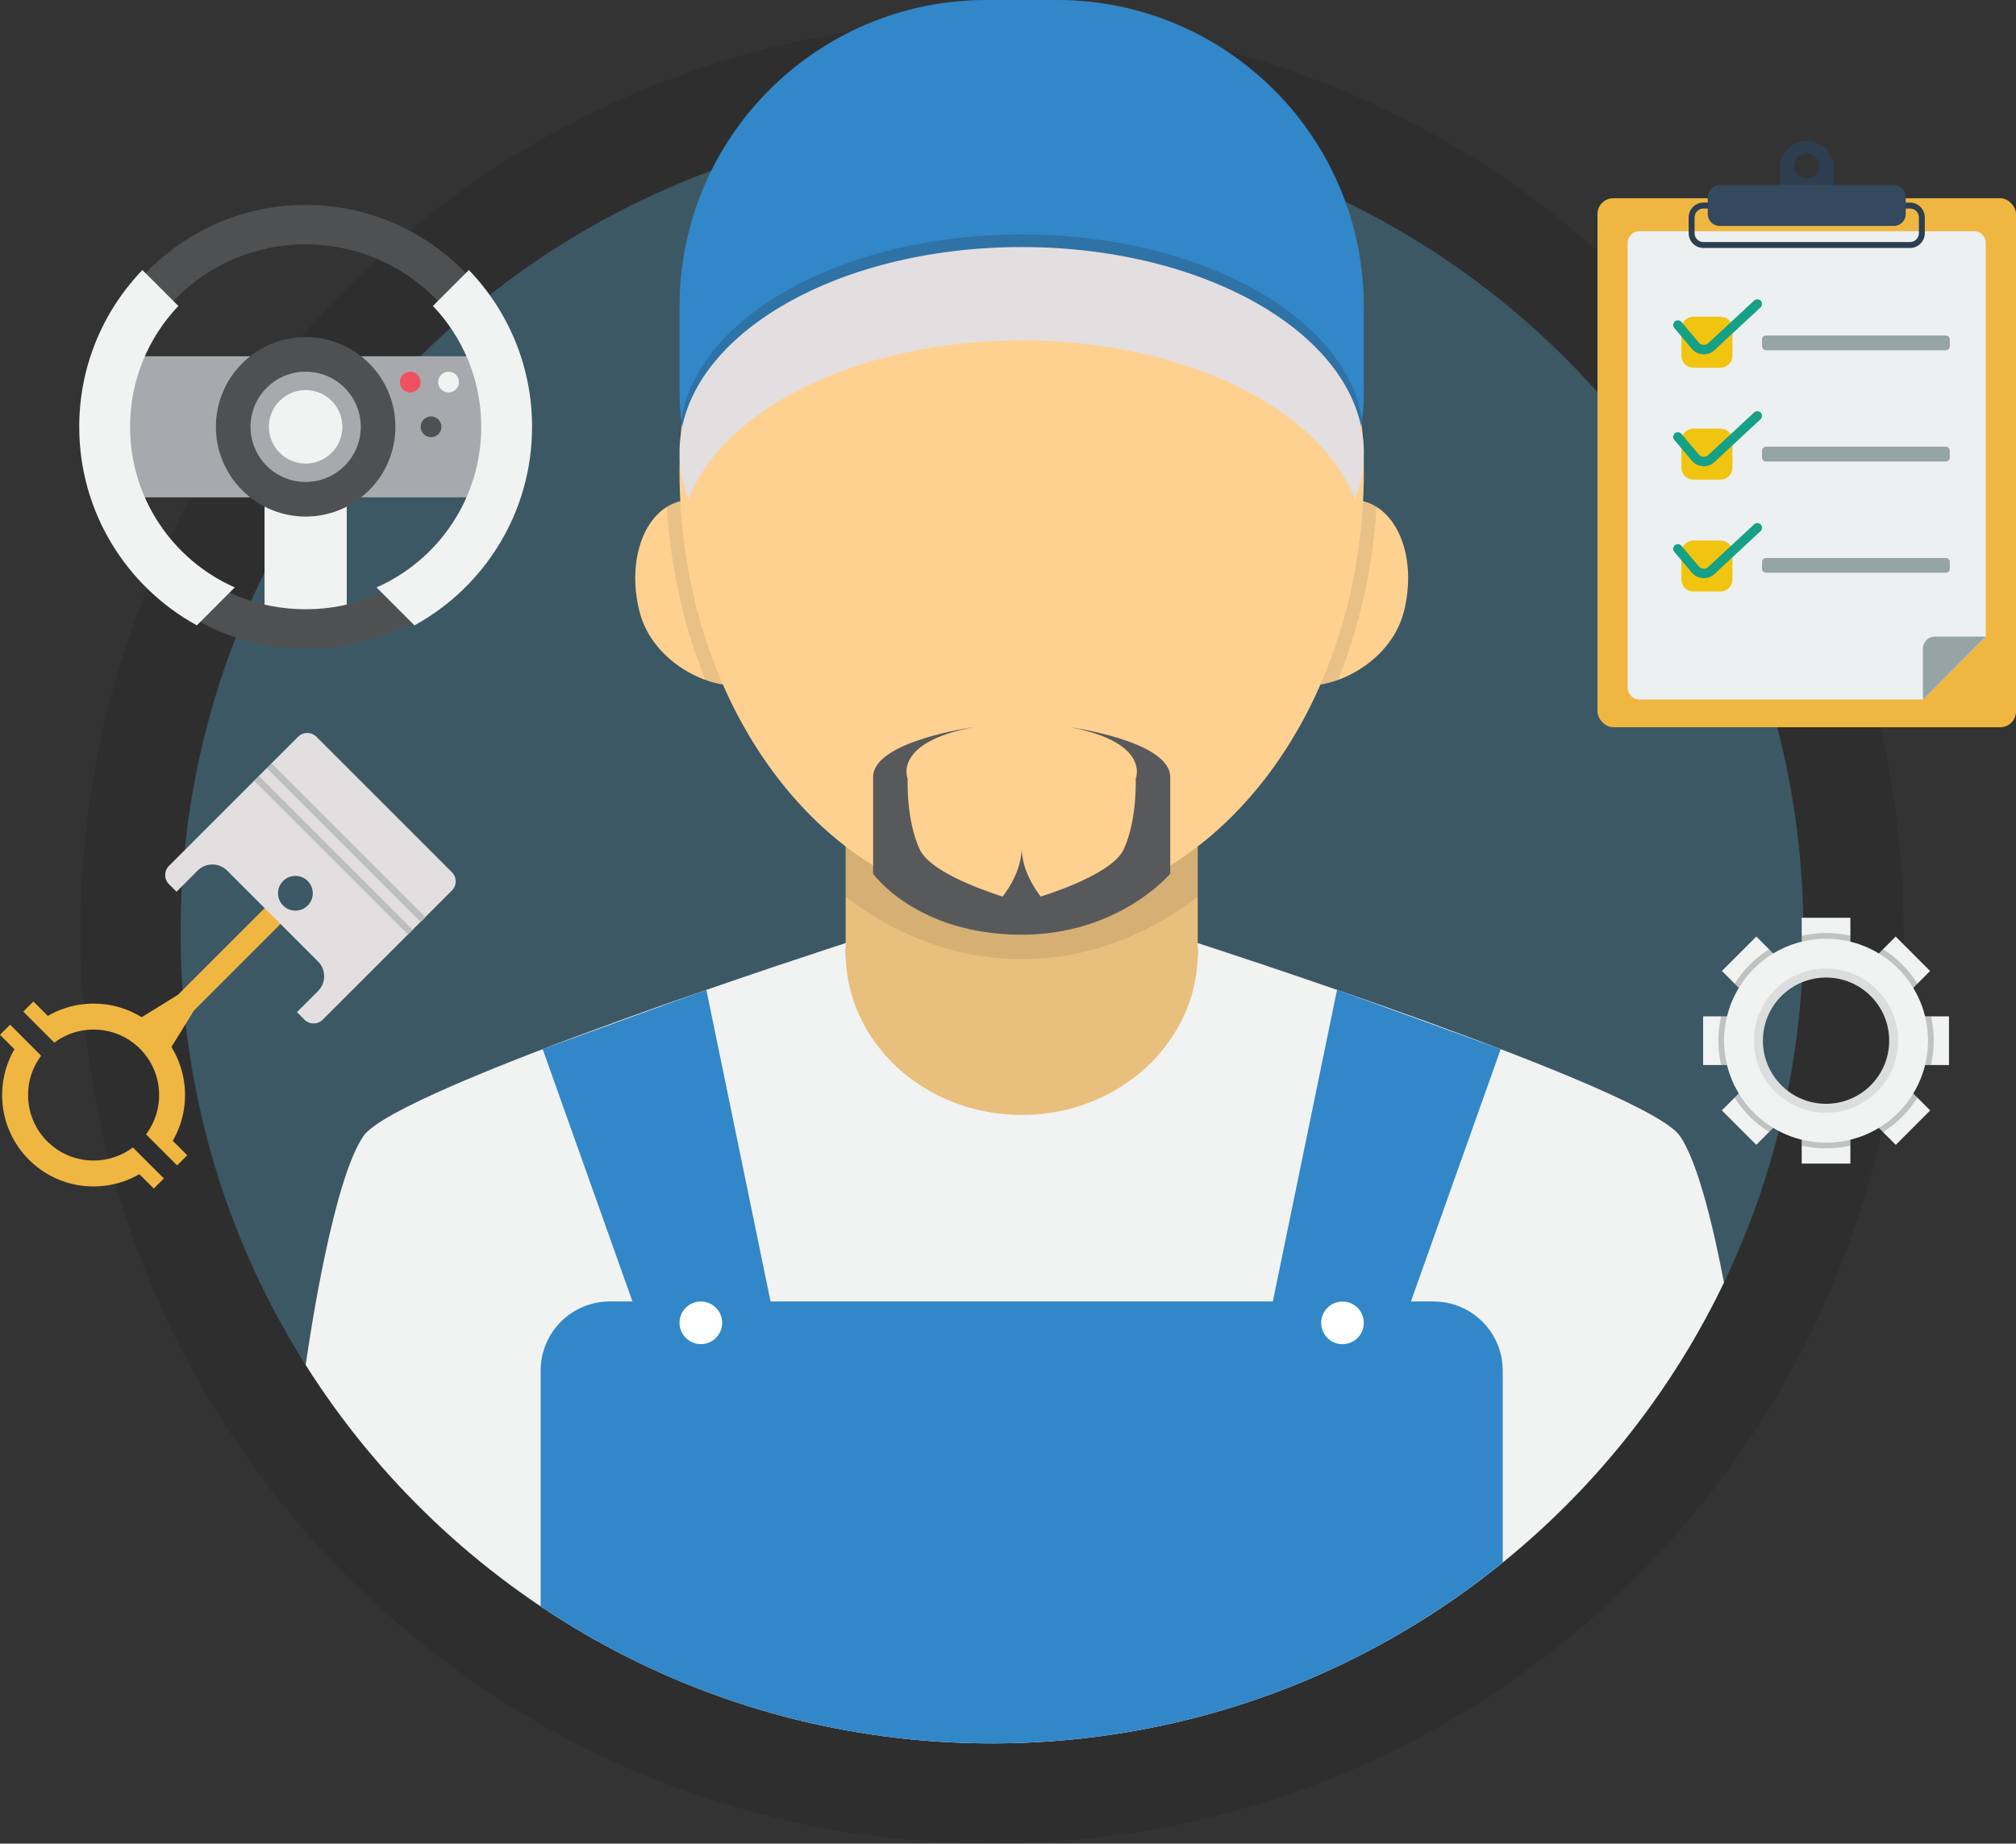 <svg xmlns="http://www.w3.org/2000/svg" id="Ebene_2" data-name="Ebene 2" viewBox="0 0 1321.86 1208.98"><rect x="0" y="0" width="1321.86" height="1208.98" fill="#333333" stroke="none"/><defs><style> .cls-1 { fill: #f1c40f; } .cls-2 { fill: #e3dedf; } .cls-3 { fill: #2c3e50; } .cls-4 { fill: #fff; } .cls-5 { fill: #ffd191; } .cls-6 { fill: #f1f2f2; } .cls-7 { fill: #efb742; } .cls-8 { fill: #bcbec0; } .cls-9, .cls-10 { opacity: .2; } .cls-9, .cls-11 { fill: #231f20; } .cls-12 { fill: #34495e; } .cls-13 { fill: #3c5865; } .cls-14 { fill: #a7a9ac; } .cls-15 { fill: #e9bf7d; } .cls-16 { fill: #ecf0f1; } .cls-17 { fill: #16a085; } .cls-18 { fill: #58595b; } .cls-19 { fill: #4f5052; } .cls-20, .cls-11 { opacity: .1; } .cls-21 { fill: #3187c8; } .cls-22 { fill: #f05161; } .cls-23 { fill: #95a5a6; } </style></defs><g id="Mechanic_and_Car_Repair" data-name="Mechanic and Car Repair"><g id="Mechanic_Man" data-name="Mechanic Man"><g id="Background"><g id="Background_2" data-name="Background 2" class="cls-20"><path d="M1248.14,611.28c0,330.1-267.6,597.71-597.71,597.71S52.71,941.38,52.71,611.28,320.31,13.55,650.42,13.55s597.71,267.6,597.71,597.72Z"></path></g><g id="Background_2-2" data-name="Background 2"><path class="cls-13" d="M1182.42,611.28c0,293.82-238.18,531.99-532,531.99S118.42,905.09,118.42,611.28,356.61,79.27,650.42,79.27s532,238.18,532,532Z"></path></g></g><g><g><rect class="cls-6" x="173.46" y="298.31" width="53.9" height="111.34"></rect><rect class="cls-14" x="71.17" y="233.61" width="258.49" height="92.54"></rect><circle class="cls-19" cx="200.41" cy="279.89" r="58.85" transform="translate(-139.21 223.69) rotate(-45)"></circle><circle class="cls-14" cx="200.41" cy="279.89" r="36.15" transform="translate(-139.21 223.69) rotate(-45)"></circle><path class="cls-6" d="M224.51,279.89c0,13.3-10.79,24.1-24.1,24.1s-24.09-10.79-24.09-24.1,10.79-24.09,24.09-24.09,24.1,10.78,24.1,24.09Z"></path><path class="cls-19" d="M200.41,134.39c-80.35,0-145.49,65.14-145.49,145.49s65.14,145.49,145.49,145.49,145.5-65.14,145.5-145.49-65.14-145.49-145.5-145.49ZM200.41,399.54c-66.09,0-119.66-53.57-119.66-119.66s53.57-119.66,119.66-119.66,119.66,53.57,119.66,119.66-53.57,119.66-119.66,119.66Z"></path><g><path class="cls-6" d="M85.28,279.89c0-30.72,12.06-58.61,31.67-79.26l-23.57-23.57c-25.64,26.68-41.43,62.9-41.43,102.83,0,56.13,31.15,104.97,77.11,130.2l24.87-24.88c-40.42-17.87-68.65-58.29-68.65-105.33Z"></path><path class="cls-6" d="M307.44,177.06l-23.57,23.57c19.61,20.64,31.67,48.54,31.67,79.26,0,47.04-28.22,87.46-68.65,105.33l24.87,24.88c45.95-25.23,77.11-74.08,77.11-130.2,0-39.93-15.79-76.15-41.43-102.83Z"></path></g><path class="cls-22" d="M275.82,250.55c0,3.76-3.05,6.81-6.81,6.81s-6.81-3.05-6.81-6.81,3.05-6.81,6.81-6.81,6.81,3.05,6.81,6.81Z"></path><path class="cls-6" d="M300.92,250.55c0,3.76-3.05,6.81-6.81,6.81s-6.81-3.05-6.81-6.81,3.05-6.81,6.81-6.81,6.81,3.05,6.81,6.81Z"></path><path class="cls-19" d="M289.45,279.89c0,3.76-3.05,6.8-6.81,6.8s-6.82-3.05-6.82-6.8,3.05-6.82,6.82-6.82,6.81,3.05,6.81,6.82Z"></path></g><g><g><rect class="cls-6" x="1181.35" y="601.84" width="31.92" height="27.5"></rect><rect class="cls-6" x="1134.08" y="621.42" width="31.92" height="27.49" transform="translate(-112.3 999.23) rotate(-45)"></rect><rect class="cls-6" x="1114.49" y="668.7" width="31.92" height="27.49" transform="translate(448.01 1812.9) rotate(-90)"></rect><rect class="cls-6" x="1134.08" y="715.98" width="31.92" height="27.49" transform="translate(1447.21 2058.92) rotate(-135)"></rect><rect class="cls-6" x="1181.35" y="735.56" width="31.92" height="27.49" transform="translate(2394.62 1498.61) rotate(180)"></rect><rect class="cls-6" x="1228.63" y="715.98" width="31.92" height="27.49" transform="translate(2640.58 365.45) rotate(134.99)"></rect><rect class="cls-6" x="1248.21" y="668.69" width="31.92" height="27.5" transform="translate(1946.61 -581.72) rotate(90)"></rect><rect class="cls-6" x="1228.63" y="621.42" width="31.92" height="27.49" transform="translate(813.84 -694.07) rotate(45.01)"></rect></g><path class="cls-10" d="M1266.11,666.48h-3.86c-1.63-6.67-4.26-12.95-7.73-18.67l2.72-2.73c-5.7-9.13-13.44-16.86-22.57-22.57l-2.72,2.72c-5.72-3.47-12-6.1-18.67-7.73v-3.87c-5.13-1.18-10.47-1.8-15.96-1.8s-10.83.62-15.96,1.8v3.87c-6.67,1.63-12.95,4.26-18.67,7.73l-2.72-2.72c-9.13,5.7-16.86,13.44-22.57,22.57l2.73,2.73c-3.47,5.72-6.1,12-7.73,18.67h-3.87c-1.19,5.13-1.81,10.47-1.81,15.96s.62,10.83,1.81,15.96h3.87c1.63,6.67,4.26,12.96,7.73,18.67l-2.73,2.73c5.71,9.13,13.44,16.86,22.57,22.56l2.72-2.72c5.72,3.47,12.01,6.1,18.67,7.73v3.87c5.13,1.18,10.48,1.81,15.96,1.81s10.83-.62,15.96-1.81v-3.87c6.67-1.63,12.96-4.26,18.67-7.73l2.72,2.72c9.13-5.7,16.87-13.44,22.57-22.56l-2.72-2.73c3.47-5.72,6.1-12,7.73-18.67h3.86c1.18-5.12,1.81-10.47,1.81-15.96s-.62-10.83-1.81-15.96ZM1197.31,729.72c-26.11,0-47.28-21.16-47.28-47.27s21.17-47.28,47.28-47.28,47.27,21.17,47.27,47.28-21.17,47.27-47.27,47.27Z"></path><path class="cls-6" d="M1197.31,615.59c-36.93,0-66.86,29.93-66.86,66.86s29.94,66.86,66.86,66.86,66.86-29.93,66.86-66.86-29.93-66.86-66.86-66.86ZM1197.31,723.85c-22.87,0-41.41-18.54-41.41-41.41s18.54-41.41,41.41-41.41,41.41,18.54,41.41,41.41-18.54,41.41-41.41,41.41Z"></path><path class="cls-11" d="M1197.31,635.17c-26.11,0-47.28,21.17-47.28,47.28s21.17,47.27,47.28,47.27,47.27-21.16,47.27-47.27-21.17-47.28-47.27-47.28ZM1197.31,723.85c-22.87,0-41.41-18.54-41.41-41.41s18.54-41.41,41.41-41.41,41.41,18.54,41.41,41.41-18.54,41.41-41.41,41.41Z"></path></g><g><rect class="cls-15" x="554.47" y="430.17" width="230.88" height="354.57"></rect><path class="cls-6" d="M1101.45,744.89c-21.99-31.61-316.09-126.44-316.09-126.44l-.21.02c.13,2.04.21,4.09.21,6.17,0,58.83-51.69,106.51-115.44,106.51s-115.44-47.68-115.44-106.51c0-2.07.08-4.12.2-6.17l-.2-.02s-294.11,94.83-316.09,126.44c-19.71,28.33-35,129.52-37.96,150.2,94.25,149.13,260.55,248.18,450.01,248.18,211.52,0,394.2-123.44,479.94-302.22-6.93-36.25-17.14-79.23-28.92-96.16Z"></path><path class="cls-21" d="M939.96,853.46H399.85c-25.05,0-45.35,20.3-45.35,45.35v154.6c84.61,56.75,186.39,89.86,295.92,89.86,126.93,0,243.45-44.47,334.9-118.66v-125.79c0-25.05-20.31-45.35-45.36-45.35Z"></path><path class="cls-11" d="M554.47,588.05c33.72,25.95,73.22,40.88,115.44,40.88s81.71-14.93,115.44-40.88v-157.88h-230.88v157.88Z"></path><g><path class="cls-5" d="M503.78,379.74c8.58,34.09,10.71,62.94-12.62,68.82-23.33,5.87-63.28-13.45-71.86-47.54-8.58-34.09,3.37-66.48,26.7-72.36,23.33-5.87,49.19,17,57.78,51.09Z"></path><path class="cls-5" d="M836.04,379.74c-8.58,34.09-10.71,62.94,12.62,68.82,23.33,5.87,63.28-13.45,71.86-47.54,8.59-34.09-3.37-66.48-26.69-72.36-23.33-5.87-49.2,17-57.78,51.09Z"></path><path class="cls-11" d="M446,328.65c-3.12.79-6.04,2.06-8.73,3.74,2.47,40.65,11.32,79.01,25.24,113.46,10.21,3.7,20.46,4.76,28.65,2.7,23.33-5.87,21.2-34.73,12.62-68.82-8.59-34.09-34.45-56.96-57.78-51.09Z"></path><path class="cls-11" d="M893.82,328.65c-23.33-5.87-49.2,17-57.78,51.09-8.58,34.09-10.71,62.94,12.62,68.82,8.19,2.06,18.44,1.01,28.65-2.7,13.93-34.45,22.77-72.81,25.25-113.46-2.7-1.68-5.61-2.96-8.73-3.74Z"></path></g><path class="cls-5" d="M894.26,308.88c0,158.54-100.44,287.06-224.36,287.06s-224.36-128.52-224.36-287.06S546,21.82,669.91,21.82s224.36,128.52,224.36,287.06Z"></path><path class="cls-21" d="M693.1,0h-46.38c-111.11,0-201.17,90.06-201.17,201.17v55.49c0,14.88,2.05,29.28,5.87,42.94,2.14,7.68,122-99.71,218.49-99.71s216.44,107.13,218.6,99.31c3.75-13.54,5.75-27.8,5.75-42.53v-55.49C894.26,90.06,804.2,0,693.1,0Z"></path><path class="cls-9" d="M669.91,215c106.37,0,195.46,44.47,218.54,104.15,3.81-9.84,5.82-20.08,5.82-30.62,0-74.43-100.44-134.77-224.36-134.77s-224.36,60.34-224.36,134.77c0,10.53,2.02,20.78,5.82,30.62,23.09-59.68,112.17-104.15,218.54-104.15Z"></path><path class="cls-2" d="M669.91,223.25c106.37,0,195.46,44.47,218.54,104.15,3.81-9.84,5.82-20.09,5.82-30.62,0-74.43-100.44-134.77-224.36-134.77s-224.36,60.34-224.36,134.77c0,10.53,2.02,20.78,5.82,30.62,23.09-59.68,112.17-104.15,218.54-104.15Z"></path><path class="cls-18" d="M701.62,476.89c53.24,10.14,43.04,33.78,43.04,33.78,0,0,1.13,27.02-7.93,46.39-6.37,13.62-36.8,25.22-54.32,30.92-5.17-6.75-11.88-17.86-12.51-30.7-.62,12.84-7.34,23.95-12.51,30.7-17.52-5.7-47.95-17.3-54.32-30.92-9.06-19.37-7.92-46.39-7.92-46.39,0,0-10.2-23.65,43.04-33.78,0,0-65.7,9.01-65.7,32.66v63.38s28.35,40.02,97.41,40.02c63.91,0,97.4-40.02,97.4-40.02v-63.38c0-23.65-65.69-32.66-65.69-32.66Z"></path><g><polygon class="cls-21" points="355.83 687.99 422.53 875.45 509.77 875.45 463.14 649.11 355.83 687.99"></polygon><path class="cls-4" d="M473.52,867.45c0,7.72-6.26,13.98-13.98,13.98s-13.99-6.26-13.99-13.98,6.26-13.98,13.99-13.98,13.98,6.26,13.98,13.98Z"></path><polygon class="cls-21" points="983.99 687.99 917.29 875.45 830.05 875.45 876.67 649.11 983.99 687.99"></polygon><circle class="cls-4" cx="880.28" cy="867.45" r="13.98" transform="translate(-175.75 225.45) rotate(-13.28)"></circle></g></g><g id="Full_Feature" data-name="Full Feature"><rect class="cls-7" x="1047.45" y="129.99" width="274.41" height="346.91" rx="10.35" ry="10.35"></rect><path class="cls-16" d="M1294.31,151.61h-219.32c-4.29,0-7.77,3.48-7.77,7.77v291.57c0,4.28,3.48,7.76,7.77,7.76h185.78l41.3-41.19V159.38c0-4.29-3.48-7.77-7.77-7.77Z"></path><path class="cls-3" d="M1252.36,162.62h-135.43c-5.35,0-9.7-4.36-9.7-9.71v-10.35c0-5.35,4.35-9.71,9.7-9.71h135.43c5.35,0,9.71,4.36,9.71,9.71v10.35c0,5.35-4.36,9.71-9.71,9.71ZM1116.93,136.74c-3.21,0-5.82,2.61-5.82,5.82v10.35c0,3.21,2.61,5.83,5.82,5.83h135.43c3.22,0,5.83-2.62,5.83-5.83v-10.35c0-3.21-2.61-5.82-5.83-5.82h-135.43Z"></path><path class="cls-23" d="M1268.59,417.47c-4.28,0-7.76,3.48-7.76,7.77v33.53l41.18-41.3h-33.42Z"></path><g><path class="cls-1" d="M1135.91,233.34c0,4.29-3.48,7.77-7.76,7.77h-17.88c-4.29,0-7.77-3.48-7.77-7.77v-17.88c0-4.28,3.48-7.76,7.77-7.76h17.88c4.28,0,7.76,3.48,7.76,7.76v17.88Z"></path><path class="cls-17" d="M1117.17,232.36c-.21,0-.42-.01-.64-.03-2.84-.17-5.43-1.48-7.29-3.68l-11.42-13.55c-1.09-1.29-.93-3.23.36-4.32,1.3-1.09,3.23-.92,4.32.37l11.43,13.55c.77.91,1.82,1.45,2.98,1.52,1.16.07,2.27-.34,3.14-1.15l30.12-27.98c1.24-1.15,3.18-1.08,4.34.16,1.15,1.24,1.07,3.18-.16,4.34l-30.12,27.98c-1.95,1.82-4.43,2.8-7.05,2.8Z"></path></g><g><path class="cls-1" d="M1135.91,306.72c0,4.29-3.48,7.77-7.76,7.77h-17.88c-4.29,0-7.77-3.48-7.77-7.77v-17.88c0-4.28,3.48-7.76,7.77-7.76h17.88c4.28,0,7.76,3.48,7.76,7.76v17.88Z"></path><path class="cls-17" d="M1117.17,305.74c-.21,0-.42,0-.64-.02-2.84-.18-5.43-1.48-7.29-3.69l-11.42-13.55c-1.09-1.29-.93-3.23.36-4.32,1.3-1.09,3.23-.93,4.32.37l11.43,13.55c.77.91,1.82,1.45,2.98,1.52,1.16.07,2.27-.34,3.14-1.15l30.12-27.99c1.24-1.15,3.18-1.08,4.34.16,1.15,1.24,1.07,3.18-.16,4.33l-30.12,27.98c-1.95,1.82-4.43,2.8-7.05,2.8Z"></path></g><g><path class="cls-1" d="M1135.91,380.12c0,4.28-3.48,7.76-7.76,7.76h-17.88c-4.29,0-7.77-3.48-7.77-7.76v-17.88c0-4.29,3.48-7.77,7.77-7.77h17.88c4.28,0,7.76,3.48,7.76,7.77v17.88Z"></path><path class="cls-17" d="M1117.17,379.13c-.21,0-.42,0-.64-.02-2.84-.17-5.43-1.48-7.29-3.68l-11.42-13.55c-1.09-1.3-.93-3.23.36-4.32,1.3-1.09,3.23-.92,4.32.36l11.43,13.55c.77.91,1.82,1.45,2.98,1.52,1.16.07,2.27-.34,3.14-1.15l30.12-27.99c1.24-1.15,3.18-1.07,4.34.16,1.15,1.24,1.07,3.18-.16,4.33l-30.12,27.99c-1.95,1.82-4.43,2.79-7.05,2.79Z"></path></g><path class="cls-23" d="M1278.46,227.1c0,1.43-1.16,2.59-2.59,2.59h-117.96c-1.43,0-2.58-1.16-2.58-2.59v-4.53c0-1.43,1.15-2.58,2.58-2.58h117.96c1.43,0,2.59,1.16,2.59,2.58v4.53Z"></path><path class="cls-23" d="M1278.46,300.05c0,1.43-1.16,2.58-2.59,2.58h-117.96c-1.43,0-2.58-1.16-2.58-2.58v-4.53c0-1.43,1.15-2.59,2.58-2.59h117.96c1.43,0,2.59,1.16,2.59,2.59v4.53Z"></path><path class="cls-23" d="M1278.46,373c0,1.43-1.16,2.59-2.59,2.59h-117.96c-1.43,0-2.58-1.16-2.58-2.59v-4.52c0-1.43,1.15-2.59,2.58-2.59h117.96c1.43,0,2.59,1.16,2.59,2.59v4.52Z"></path><path class="cls-3" d="M1202.34,130.7v-20.49c0-9.77-7.92-17.68-17.69-17.68s-17.68,7.92-17.68,17.68v20.49h35.37ZM1184.66,100.72c4.52,0,8.19,3.66,8.19,8.2s-3.67,8.19-8.19,8.19-8.2-3.67-8.2-8.19,3.66-8.2,8.2-8.2Z"></path><path class="cls-12" d="M1127.5,121.43h114.3c4.28,0,7.76,3.48,7.76,7.76v11.22c0,4.28-3.48,7.76-7.76,7.76h-114.3c-4.28,0-7.76-3.48-7.76-7.76v-11.22c0-4.28,3.48-7.76,7.76-7.76Z"></path></g><g><polygon class="cls-7" points="127.15 662.7 192.81 597.04 182.42 586.64 116.75 652.3 85.91 671.37 108.09 693.54 127.15 662.7"></polygon><path class="cls-2" d="M296.33,572l-88.88-88.88c-3.3-3.3-8.65-3.3-11.95,0l-84.73,84.72c-3.3,3.31-3.3,8.66,0,11.96l4.96,4.96,13.85-13.85c5.35-5.34,14-5.34,19.34,0l59.62,59.62c5.34,5.34,5.34,14,0,19.34l-13.85,13.85,4.96,4.96c3.31,3.3,8.66,3.3,11.96,0l84.72-84.72c3.31-3.31,3.31-8.66,0-11.96Z"></path><rect class="cls-8" x="155.79" y="550.45" width="142.6" height="4.41" transform="translate(457.29 1.28) rotate(45)"></rect><rect class="cls-8" x="147.33" y="558.62" width="142.6" height="4.41" transform="translate(460.6 9.67) rotate(45)"></rect><path class="cls-13" d="M201.74,593.83c-4.45,4.45-11.67,4.45-16.11,0-4.45-4.45-4.45-11.67,0-16.11,4.45-4.45,11.66-4.45,16.11,0,4.45,4.44,4.45,11.66,0,16.11Z"></path><g><path class="cls-7" d="M113.28,748.1c13.28-22.93,10.12-52.78-9.51-72.41s-49.48-22.79-72.42-9.5l-9.45-9.46-6.64,6.64,8.23,8.24,5.48,5.47,6.64,6.65c16.83-12.65,40.83-11.32,56.15,3.99,15.31,15.31,16.64,39.32,3.99,56.15l6.65,6.64,5.47,5.48,8.24,8.24,6.64-6.65-9.45-9.46Z"></path><path class="cls-7" d="M107.48,772.81l-8.24-8.24-5.47-5.47-6.65-6.64c-16.82,12.64-40.83,11.32-56.14-4-15.31-15.31-16.64-39.31-4-56.15l-6.64-6.64-5.47-5.47-8.23-8.24-6.65,6.65,9.46,9.45c-13.28,22.94-10.12,52.79,9.5,72.42s49.48,22.79,72.42,9.5l9.46,9.46,6.64-6.64Z"></path></g></g></g></g></g></svg>